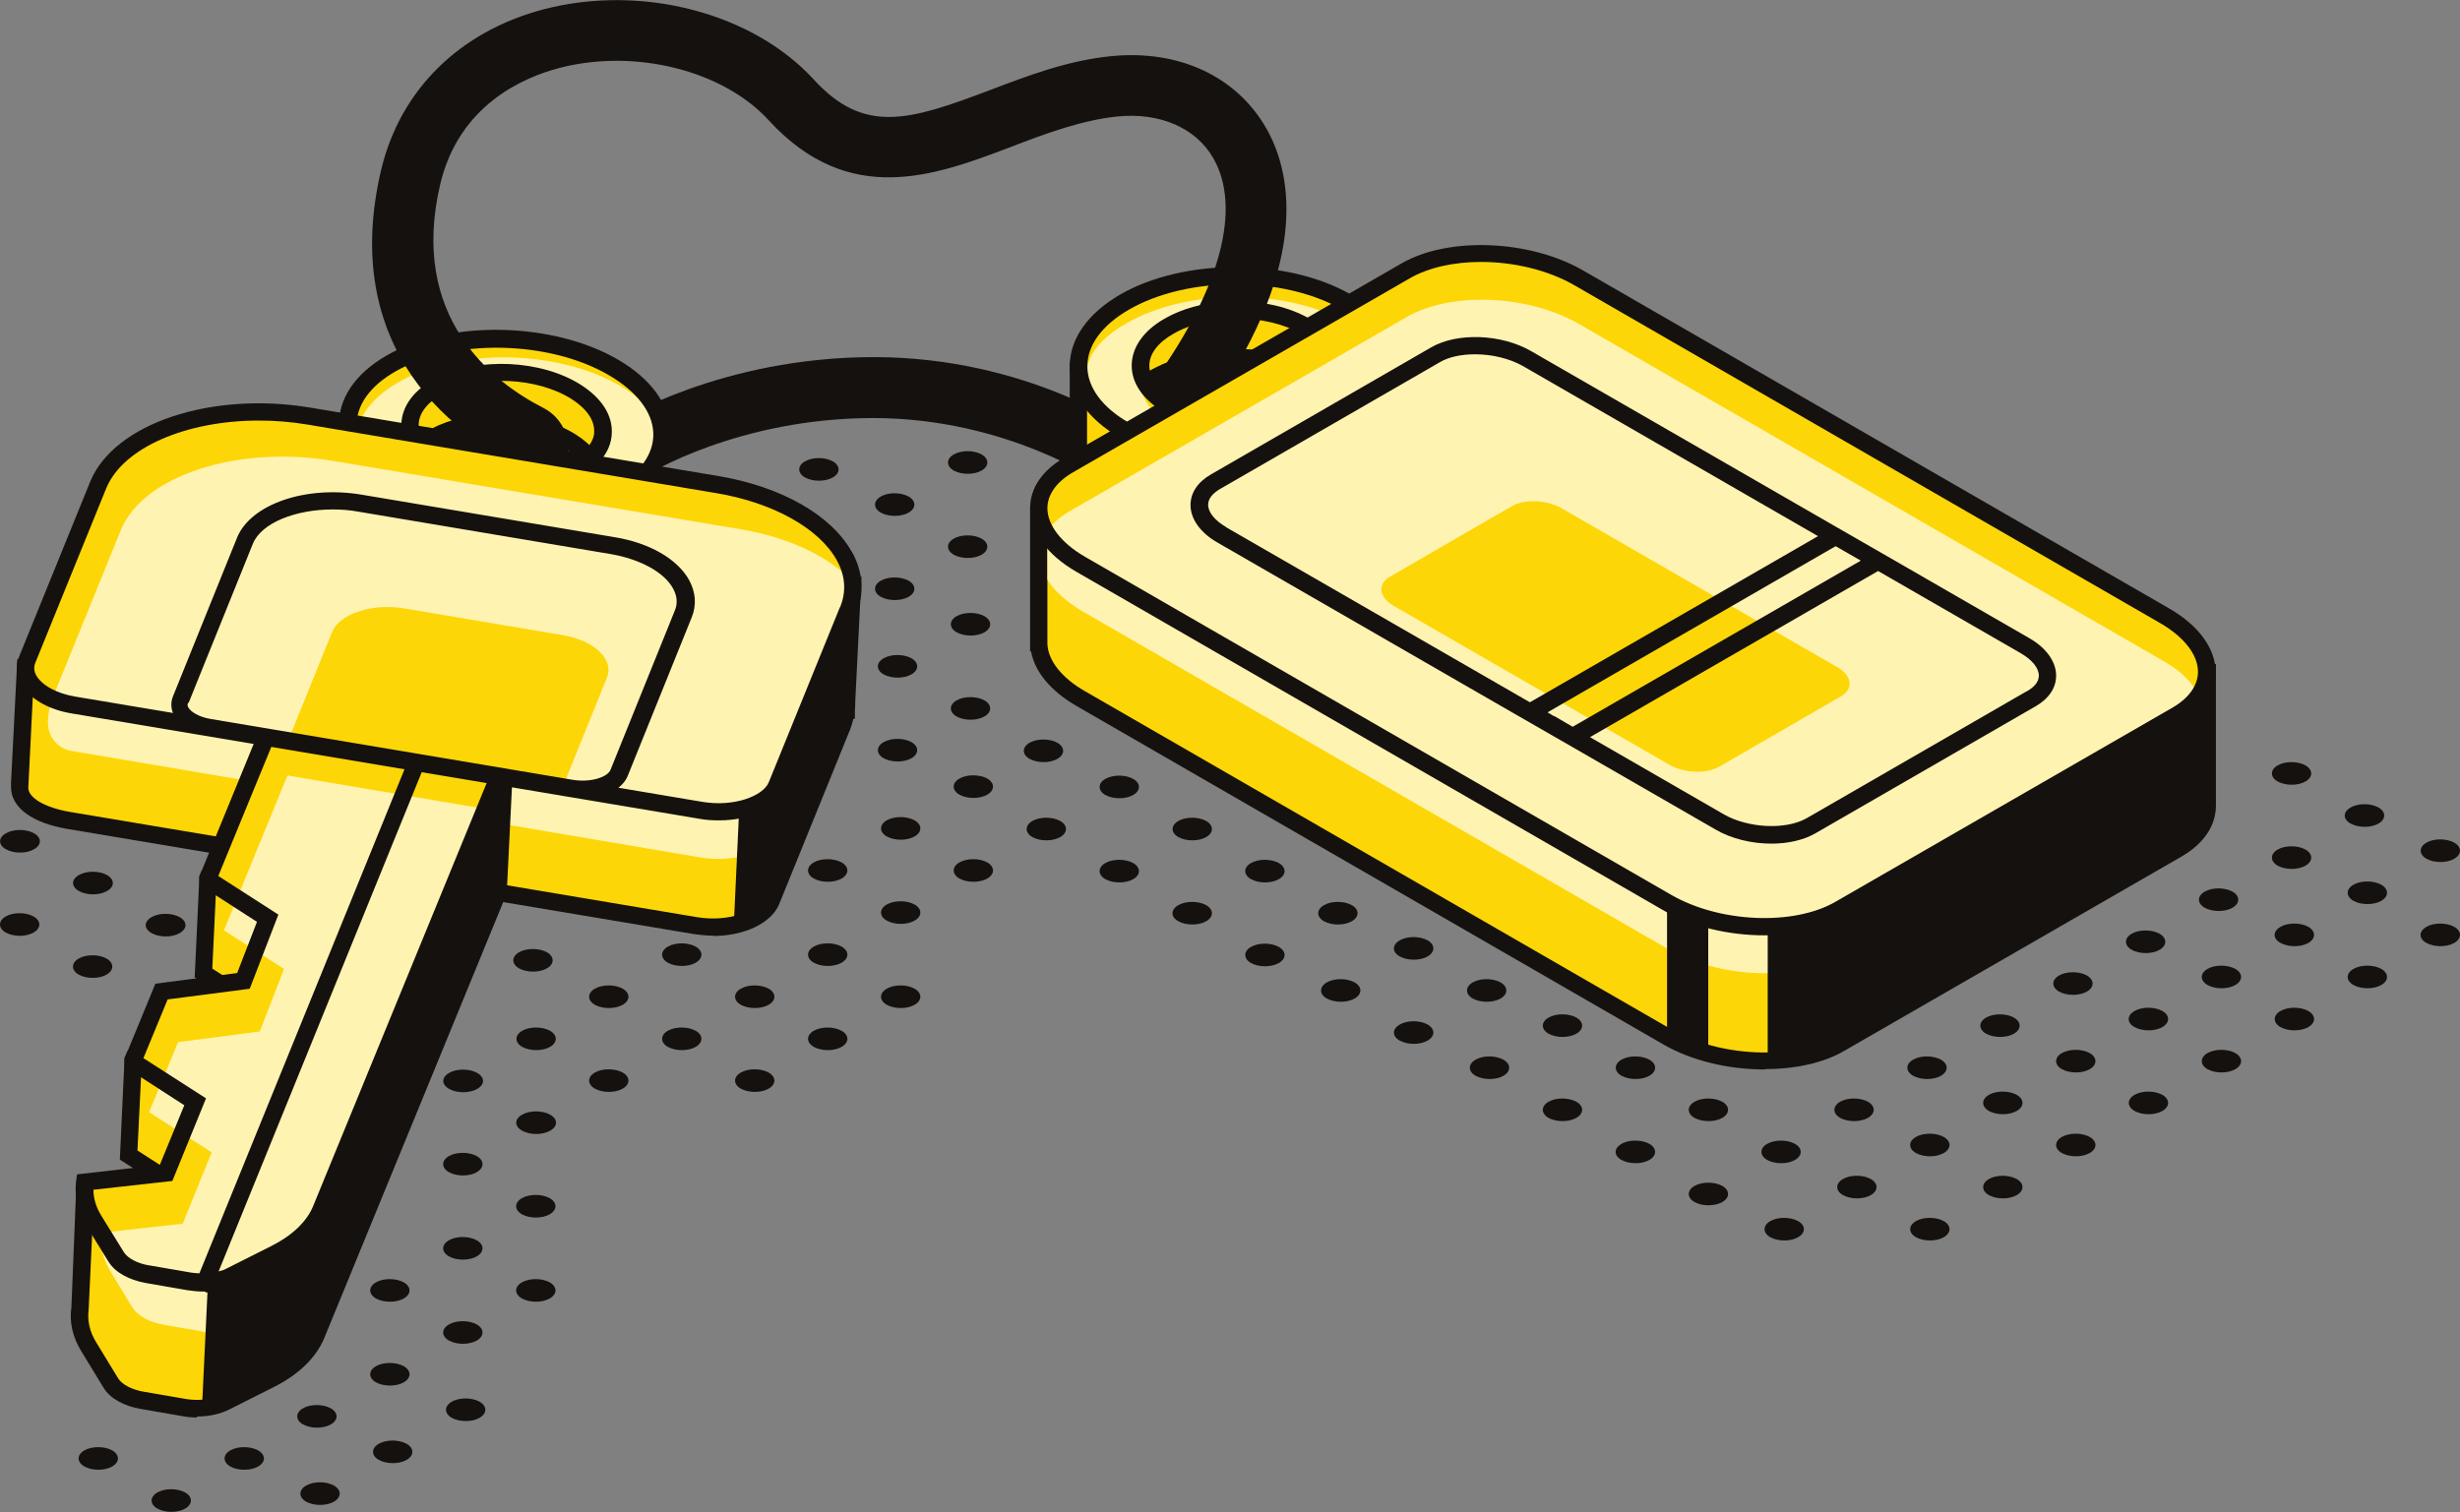 <svg width="392" height="241" viewBox="0 0 392 241" fill="none" xmlns="http://www.w3.org/2000/svg">
<rect x="0" y="0" width="392" height="241" fill="#808080" stroke="none"/>
<g clip-path="url(#clip0_5301_28607)">
<path d="M274.466 189.035C275.668 189.736 275.668 190.888 274.466 191.589C273.263 192.289 271.258 192.289 270.005 191.589C268.802 190.888 268.802 189.736 270.005 189.035C271.208 188.335 273.212 188.335 274.466 189.035Z" fill="#15110E"/>
<path d="M286.044 182.327C287.247 183.028 287.247 184.18 286.044 184.881C284.841 185.581 282.836 185.581 281.583 184.881C280.38 184.18 280.38 183.028 281.583 182.327C282.786 181.627 284.791 181.627 286.044 182.327Z" fill="#15110E"/>
<path d="M297.672 175.619C298.875 176.32 298.875 177.472 297.672 178.173C296.469 178.873 294.464 178.873 293.211 178.173C292.008 177.472 292.008 176.32 293.211 175.619C294.414 174.919 296.419 174.919 297.672 175.619Z" fill="#15110E"/>
<path d="M309.3 168.91C310.502 169.611 310.502 170.763 309.3 171.464C308.097 172.164 306.092 172.164 304.839 171.464C303.636 170.763 303.636 169.611 304.839 168.91C306.042 168.21 308.046 168.21 309.3 168.91Z" fill="#15110E"/>
<path d="M320.927 162.202C322.13 162.903 322.13 164.055 320.927 164.756C319.725 165.456 317.72 165.456 316.467 164.756C315.264 164.055 315.264 162.903 316.467 162.202C317.67 161.502 319.674 161.502 320.927 162.202Z" fill="#15110E"/>
<path d="M332.556 155.493C333.759 156.194 333.759 157.346 332.556 158.047C331.353 158.747 329.349 158.747 328.096 158.047C326.893 157.346 326.893 156.194 328.096 155.493C329.298 154.793 331.303 154.793 332.556 155.493Z" fill="#15110E"/>
<path d="M344.135 148.835C345.337 149.536 345.337 150.688 344.135 151.388C342.932 152.089 340.927 152.089 339.674 151.388C338.471 150.688 338.471 149.536 339.674 148.835C340.877 148.134 342.881 148.134 344.135 148.835Z" fill="#15110E"/>
<path d="M355.762 142.127C356.965 142.828 356.965 143.98 355.762 144.68C354.56 145.381 352.555 145.381 351.302 144.68C350.099 143.98 350.099 142.828 351.302 142.127C352.505 141.426 354.509 141.426 355.762 142.127Z" fill="#15110E"/>
<path d="M367.39 135.419C368.593 136.12 368.593 137.272 367.39 137.972C366.187 138.673 364.183 138.673 362.93 137.972C361.727 137.272 361.727 136.12 362.93 135.419C364.132 134.718 366.137 134.718 367.39 135.419Z" fill="#15110E"/>
<path d="M379.019 128.71C380.222 129.411 380.222 130.563 379.019 131.263C377.816 131.964 375.811 131.964 374.558 131.263C373.305 130.563 373.355 129.411 374.558 128.71C375.761 128.009 377.766 128.009 379.019 128.71Z" fill="#15110E"/>
<path d="M262.837 182.327C264.04 183.028 264.04 184.18 262.837 184.881C261.634 185.581 259.629 185.581 258.376 184.881C257.123 184.18 257.173 183.028 258.376 182.327C259.579 181.627 261.584 181.627 262.837 182.327Z" fill="#15110E"/>
<path d="M274.466 175.619C275.668 176.32 275.668 177.472 274.466 178.173C273.263 178.873 271.258 178.873 270.005 178.173C268.802 177.472 268.802 176.32 270.005 175.619C271.208 174.919 273.212 174.919 274.466 175.619Z" fill="#15110E"/>
<path d="M367.39 122.002C368.593 122.703 368.593 123.855 367.39 124.555C366.187 125.256 364.183 125.256 362.93 124.555C361.727 123.855 361.727 122.703 362.93 122.002C364.132 121.301 366.137 121.301 367.39 122.002Z" fill="#15110E"/>
<path d="M251.209 175.619C252.412 176.32 252.412 177.472 251.209 178.173C250.006 178.873 248.001 178.873 246.748 178.173C245.545 177.472 245.545 176.32 246.748 175.619C247.951 174.919 249.956 174.919 251.209 175.619Z" fill="#15110E"/>
<path d="M262.837 168.91C264.04 169.611 264.04 170.763 262.837 171.464C261.634 172.164 259.629 172.164 258.376 171.464C257.173 170.763 257.173 169.611 258.376 168.91C259.579 168.21 261.584 168.21 262.837 168.91Z" fill="#15110E"/>
<path d="M239.581 168.91C240.784 169.611 240.784 170.763 239.581 171.464C238.378 172.164 236.373 172.164 235.12 171.464C233.917 170.763 233.917 169.611 235.12 168.91C236.323 168.21 238.328 168.21 239.581 168.91Z" fill="#15110E"/>
<path d="M251.209 162.202C252.412 162.903 252.412 164.055 251.209 164.756C250.006 165.456 248.001 165.456 246.748 164.756C245.545 164.055 245.545 162.903 246.748 162.202C247.951 161.502 249.956 161.502 251.209 162.202Z" fill="#15110E"/>
<path d="M309.751 194.643C310.954 195.344 310.954 196.495 309.751 197.196C308.548 197.897 306.543 197.897 305.29 197.196C304.087 196.495 304.087 195.344 305.29 194.643C306.493 193.942 308.498 193.942 309.751 194.643Z" fill="#15110E"/>
<path d="M321.379 187.934C322.582 188.635 322.582 189.786 321.379 190.487C320.176 191.188 318.171 191.188 316.918 190.487C315.715 189.786 315.715 188.635 316.918 187.934C318.121 187.233 320.126 187.233 321.379 187.934Z" fill="#15110E"/>
<path d="M333.008 181.226C334.21 181.927 334.21 183.078 333.008 183.779C331.805 184.48 329.8 184.48 328.547 183.779C327.344 183.078 327.344 181.927 328.547 181.226C329.75 180.525 331.754 180.525 333.008 181.226Z" fill="#15110E"/>
<path d="M344.586 174.518C345.789 175.219 345.789 176.37 344.586 177.071C343.383 177.772 341.378 177.772 340.125 177.071C338.922 176.37 338.922 175.219 340.125 174.518C341.328 173.817 343.333 173.817 344.586 174.518Z" fill="#15110E"/>
<path d="M356.214 167.86C357.416 168.561 357.416 169.712 356.214 170.413C355.011 171.114 353.006 171.114 351.753 170.413C350.55 169.712 350.55 168.561 351.753 167.86C352.956 167.159 354.961 167.159 356.214 167.86Z" fill="#15110E"/>
<path d="M367.842 161.151C369.044 161.852 369.044 163.003 367.842 163.704C366.639 164.405 364.634 164.405 363.381 163.704C362.178 163.003 362.178 161.852 363.381 161.151C364.584 160.45 366.588 160.45 367.842 161.151Z" fill="#15110E"/>
<path d="M379.469 154.443C380.672 155.144 380.672 156.295 379.469 156.996C378.267 157.697 376.262 157.697 375.009 156.996C373.806 156.295 373.806 155.144 375.009 154.443C376.212 153.742 378.216 153.742 379.469 154.443Z" fill="#15110E"/>
<path d="M391.098 147.735C392.301 148.436 392.301 149.587 391.098 150.288C389.895 150.989 387.89 150.989 386.637 150.288C385.384 149.587 385.434 148.436 386.637 147.735C387.84 147.034 389.845 147.034 391.098 147.735Z" fill="#15110E"/>
<path d="M286.545 194.643C287.748 195.344 287.748 196.495 286.545 197.196C285.342 197.897 283.337 197.897 282.084 197.196C280.881 196.495 280.881 195.344 282.084 194.643C283.287 193.942 285.292 193.942 286.545 194.643Z" fill="#15110E"/>
<path d="M298.123 187.934C299.326 188.635 299.326 189.786 298.123 190.487C296.92 191.188 294.915 191.188 293.662 190.487C292.459 189.786 292.459 188.635 293.662 187.934C294.865 187.233 296.87 187.233 298.123 187.934Z" fill="#15110E"/>
<path d="M309.751 181.226C310.954 181.927 310.954 183.078 309.751 183.779C308.548 184.48 306.543 184.48 305.29 183.779C304.087 183.078 304.087 181.927 305.29 181.226C306.493 180.525 308.498 180.525 309.751 181.226Z" fill="#15110E"/>
<path d="M321.379 174.518C322.582 175.219 322.582 176.37 321.379 177.071C320.176 177.772 318.171 177.772 316.918 177.071C315.715 176.37 315.715 175.219 316.918 174.518C318.121 173.817 320.126 173.817 321.379 174.518Z" fill="#15110E"/>
<path d="M333.008 167.86C334.21 168.561 334.21 169.712 333.008 170.413C331.805 171.114 329.8 171.114 328.547 170.413C327.344 169.712 327.344 168.561 328.547 167.86C329.75 167.159 331.754 167.159 333.008 167.86Z" fill="#15110E"/>
<path d="M344.585 161.151C345.788 161.852 345.788 163.003 344.585 163.704C343.382 164.405 341.377 164.405 340.124 163.704C338.871 163.003 338.921 161.852 340.124 161.151C341.327 160.45 343.332 160.45 344.585 161.151Z" fill="#15110E"/>
<path d="M356.214 154.443C357.416 155.144 357.416 156.295 356.214 156.996C355.011 157.697 353.006 157.697 351.753 156.996C350.55 156.295 350.55 155.144 351.753 154.443C352.956 153.742 354.961 153.742 356.214 154.443Z" fill="#15110E"/>
<path d="M367.842 147.735C369.045 148.436 369.045 149.587 367.842 150.288C366.639 150.989 364.634 150.989 363.381 150.288C362.128 149.587 362.178 148.436 363.381 147.735C364.584 147.034 366.589 147.034 367.842 147.735Z" fill="#15110E"/>
<path d="M379.469 141.026C380.672 141.727 380.672 142.878 379.469 143.579C378.267 144.28 376.262 144.28 375.009 143.579C373.806 142.878 373.806 141.727 375.009 141.026C376.212 140.325 378.216 140.325 379.469 141.026Z" fill="#15110E"/>
<path d="M391.098 134.318C392.301 135.019 392.301 136.17 391.098 136.871C389.895 137.572 387.891 137.572 386.638 136.871C385.435 136.17 385.435 135.019 386.638 134.318C387.84 133.617 389.845 133.617 391.098 134.318Z" fill="#15110E"/>
<path d="M203.794 150.938C204.997 151.639 204.997 152.79 203.794 153.491C202.591 154.192 200.586 154.192 199.333 153.491C198.13 152.79 198.13 151.639 199.333 150.938C200.536 150.237 202.541 150.237 203.794 150.938Z" fill="#15110E"/>
<path d="M215.423 144.28C216.625 144.98 216.625 146.132 215.423 146.833C214.22 147.534 212.215 147.534 210.962 146.833C209.759 146.132 209.759 144.98 210.962 144.28C212.165 143.579 214.17 143.579 215.423 144.28Z" fill="#15110E"/>
<path d="M192.216 144.28C193.419 144.98 193.419 146.132 192.216 146.833C191.013 147.534 189.008 147.534 187.755 146.833C186.502 146.132 186.552 144.98 187.755 144.28C188.958 143.579 190.963 143.579 192.216 144.28Z" fill="#15110E"/>
<path d="M203.794 137.572C204.997 138.272 204.997 139.424 203.794 140.125C202.591 140.826 200.586 140.826 199.333 140.125C198.13 139.424 198.13 138.272 199.333 137.572C200.536 136.871 202.541 136.871 203.794 137.572Z" fill="#15110E"/>
<path d="M180.588 137.572C181.791 138.272 181.791 139.424 180.588 140.125C179.385 140.826 177.38 140.826 176.127 140.125C174.924 139.424 174.924 138.272 176.127 137.572C177.33 136.871 179.335 136.871 180.588 137.572Z" fill="#15110E"/>
<path d="M192.216 130.864C193.418 131.564 193.418 132.716 192.216 133.417C191.013 134.118 189.008 134.118 187.755 133.417C186.552 132.716 186.552 131.564 187.755 130.864C188.958 130.163 190.962 130.163 192.216 130.864Z" fill="#15110E"/>
<path d="M168.96 130.864C170.163 131.564 170.163 132.716 168.96 133.417C167.757 134.118 165.752 134.118 164.499 133.417C163.296 132.716 163.296 131.564 164.499 130.864C165.702 130.163 167.707 130.163 168.96 130.864Z" fill="#15110E"/>
<path d="M180.588 124.155C181.791 124.855 181.791 126.007 180.588 126.708C179.385 127.409 177.38 127.409 176.127 126.708C174.924 126.007 174.924 124.855 176.127 124.155C177.33 123.454 179.335 123.454 180.588 124.155Z" fill="#15110E"/>
<path d="M227.501 163.304C228.704 164.005 228.704 165.156 227.501 165.857C226.298 166.558 224.293 166.558 223.04 165.857C221.787 165.156 221.837 164.005 223.04 163.304C224.243 162.603 226.248 162.603 227.501 163.304Z" fill="#15110E"/>
<path d="M239.13 156.595C240.333 157.296 240.333 158.447 239.13 159.148C237.927 159.849 235.922 159.849 234.669 159.148C233.466 158.447 233.466 157.296 234.669 156.595C235.872 155.894 237.877 155.894 239.13 156.595Z" fill="#15110E"/>
<path d="M215.874 156.595C217.077 157.296 217.077 158.447 215.874 159.148C214.671 159.849 212.666 159.849 211.413 159.148C210.21 158.447 210.21 157.296 211.413 156.595C212.616 155.894 214.621 155.894 215.874 156.595Z" fill="#15110E"/>
<path d="M227.501 149.887C228.704 150.588 228.704 151.739 227.501 152.44C226.298 153.141 224.293 153.141 223.04 152.44C221.787 151.739 221.837 150.588 223.04 149.887C224.243 149.186 226.248 149.186 227.501 149.887Z" fill="#15110E"/>
<path d="M168.509 118.398C169.711 119.099 169.711 120.25 168.509 120.951C167.306 121.652 165.301 121.652 164.048 120.951C162.845 120.25 162.845 119.099 164.048 118.398C165.251 117.697 167.255 117.697 168.509 118.398Z" fill="#15110E"/>
<path d="M29.521 237.897C30.724 238.598 30.724 239.749 29.521 240.45C28.318 241.151 26.313 241.151 25.06 240.45C23.858 239.749 23.858 238.598 25.06 237.897C26.263 237.196 28.268 237.196 29.521 237.897Z" fill="#15110E"/>
<path d="M41.15 231.188C42.353 231.889 42.353 233.04 41.15 233.741C39.947 234.442 37.942 234.442 36.689 233.741C35.486 233.04 35.486 231.889 36.689 231.188C37.892 230.487 39.897 230.487 41.15 231.188Z" fill="#15110E"/>
<path d="M52.727 224.48C53.93 225.181 53.93 226.332 52.727 227.033C51.524 227.734 49.52 227.734 48.266 227.033C47.063 226.332 47.063 225.181 48.266 224.48C49.469 223.779 51.474 223.779 52.727 224.48Z" fill="#15110E"/>
<path d="M64.356 217.771C65.559 218.472 65.559 219.623 64.356 220.324C63.153 221.025 61.148 221.025 59.895 220.324C58.692 219.623 58.692 218.472 59.895 217.771C61.098 217.07 63.103 217.07 64.356 217.771Z" fill="#15110E"/>
<path d="M75.984 211.113C77.187 211.813 77.187 212.965 75.984 213.666C74.781 214.367 72.776 214.367 71.523 213.666C70.32 212.965 70.32 211.813 71.523 211.113C72.726 210.412 74.731 210.412 75.984 211.113Z" fill="#15110E"/>
<path d="M87.612 204.405C88.815 205.105 88.815 206.257 87.612 206.958C86.409 207.659 84.404 207.659 83.151 206.958C81.948 206.257 81.948 205.105 83.151 204.405C84.354 203.704 86.359 203.704 87.612 204.405Z" fill="#15110E"/>
<path d="M17.893 231.188C19.096 231.889 19.096 233.04 17.893 233.741C16.69 234.442 14.685 234.442 13.432 233.741C12.229 233.04 12.229 231.889 13.432 231.188C14.635 230.487 16.64 230.487 17.893 231.188Z" fill="#15110E"/>
<path d="M64.356 204.405C65.559 205.105 65.559 206.257 64.356 206.958C63.153 207.659 61.148 207.659 59.895 206.958C58.692 206.257 58.692 205.105 59.895 204.405C61.098 203.704 63.103 203.704 64.356 204.405Z" fill="#15110E"/>
<path d="M75.984 197.697C77.187 198.397 77.187 199.549 75.984 200.25C74.781 200.951 72.776 200.951 71.523 200.25C70.32 199.549 70.32 198.397 71.523 197.697C72.726 196.996 74.731 196.996 75.984 197.697Z" fill="#15110E"/>
<path d="M87.612 190.988C88.815 191.688 88.815 192.84 87.612 193.541C86.409 194.242 84.404 194.242 83.151 193.541C81.948 192.84 81.948 191.688 83.151 190.988C84.354 190.287 86.359 190.287 87.612 190.988Z" fill="#15110E"/>
<path d="M75.984 184.28C77.187 184.98 77.187 186.132 75.984 186.833C74.781 187.534 72.776 187.534 71.523 186.833C70.32 186.132 70.32 184.98 71.523 184.28C72.726 183.579 74.731 183.579 75.984 184.28Z" fill="#15110E"/>
<path d="M53.229 236.794C54.432 237.495 54.432 238.647 53.229 239.347C52.026 240.048 50.021 240.048 48.768 239.347C47.566 238.647 47.566 237.495 48.768 236.794C49.971 236.093 51.976 236.093 53.229 236.794Z" fill="#15110E"/>
<path d="M64.807 230.136C66.01 230.837 66.01 231.988 64.807 232.689C63.604 233.39 61.6 233.39 60.346 232.689C59.144 231.988 59.144 230.837 60.346 230.136C61.549 229.435 63.554 229.435 64.807 230.136Z" fill="#15110E"/>
<path d="M76.435 223.428C77.638 224.129 77.638 225.28 76.435 225.981C75.232 226.682 73.228 226.682 71.975 225.981C70.772 225.28 70.772 224.129 71.975 223.428C73.177 222.727 75.182 222.727 76.435 223.428Z" fill="#15110E"/>
<path d="M122.497 170.963C123.7 171.664 123.7 172.815 122.497 173.516C121.294 174.217 119.289 174.217 118.036 173.516C116.833 172.815 116.833 171.664 118.036 170.963C119.239 170.262 121.244 170.262 122.497 170.963Z" fill="#15110E"/>
<path d="M134.125 164.305C135.328 165.006 135.328 166.157 134.125 166.858C132.922 167.559 130.917 167.559 129.664 166.858C128.461 166.157 128.461 165.006 129.664 164.305C130.867 163.604 132.872 163.604 134.125 164.305Z" fill="#15110E"/>
<path d="M145.754 157.596C146.957 158.297 146.957 159.448 145.754 160.149C144.551 160.85 142.546 160.85 141.293 160.149C140.09 159.448 140.09 158.297 141.293 157.596C142.496 156.895 144.501 156.895 145.754 157.596Z" fill="#15110E"/>
<path d="M83.201 177.671C84.404 176.97 86.409 176.97 87.662 177.671C88.915 178.372 88.915 179.523 87.662 180.224C86.459 180.925 84.454 180.925 83.201 180.224C81.948 179.523 81.948 178.372 83.201 177.671Z" fill="#15110E"/>
<path d="M99.241 170.963C100.444 171.664 100.444 172.815 99.241 173.516C98.038 174.217 96.033 174.217 94.78 173.516C93.577 172.815 93.577 171.664 94.78 170.963C95.983 170.262 97.988 170.262 99.241 170.963Z" fill="#15110E"/>
<path d="M110.869 164.305C112.072 165.006 112.072 166.157 110.869 166.858C109.666 167.559 107.661 167.559 106.408 166.858C105.205 166.157 105.205 165.006 106.408 164.305C107.611 163.604 109.616 163.604 110.869 164.305Z" fill="#15110E"/>
<path d="M122.497 157.596C123.7 158.297 123.7 159.448 122.497 160.149C121.294 160.85 119.289 160.85 118.036 160.149C116.833 159.448 116.833 158.297 118.036 157.596C119.239 156.895 121.244 156.895 122.497 157.596Z" fill="#15110E"/>
<path d="M134.125 150.888C135.328 151.589 135.328 152.74 134.125 153.441C132.922 154.142 130.917 154.142 129.664 153.441C128.461 152.74 128.461 151.589 129.664 150.888C130.867 150.187 132.872 150.187 134.125 150.888Z" fill="#15110E"/>
<path d="M145.754 144.18C146.957 144.881 146.957 146.032 145.754 146.733C144.551 147.434 142.546 147.434 141.293 146.733C140.09 146.032 140.09 144.881 141.293 144.18C142.496 143.479 144.501 143.479 145.754 144.18Z" fill="#15110E"/>
<path d="M157.332 137.471C158.535 138.172 158.535 139.323 157.332 140.024C156.129 140.725 154.124 140.725 152.871 140.024C151.668 139.323 151.668 138.172 152.871 137.471C154.074 136.77 156.079 136.77 157.332 137.471Z" fill="#15110E"/>
<path d="M71.574 171.013C72.776 170.312 74.781 170.312 76.034 171.013C77.287 171.714 77.287 172.865 76.034 173.566C74.832 174.267 72.827 174.267 71.574 173.566C70.32 172.865 70.32 171.714 71.574 171.013Z" fill="#15110E"/>
<path d="M87.663 164.305C88.866 165.006 88.866 166.157 87.663 166.858C86.46 167.559 84.455 167.559 83.202 166.858C81.999 166.157 81.999 165.006 83.202 164.305C84.405 163.604 86.41 163.604 87.663 164.305Z" fill="#15110E"/>
<path d="M99.241 157.596C100.444 158.297 100.444 159.448 99.241 160.149C98.038 160.85 96.033 160.85 94.78 160.149C93.577 159.448 93.577 158.297 94.78 157.596C95.983 156.895 97.988 156.895 99.241 157.596Z" fill="#15110E"/>
<path d="M110.869 150.888C112.072 151.589 112.072 152.74 110.869 153.441C109.666 154.142 107.661 154.142 106.408 153.441C105.205 152.74 105.205 151.589 106.408 150.888C107.611 150.187 109.616 150.187 110.869 150.888Z" fill="#15110E"/>
<path d="M134.125 137.471C135.328 138.172 135.328 139.323 134.125 140.024C132.922 140.725 130.917 140.725 129.664 140.024C128.461 139.323 128.461 138.172 129.664 137.471C130.867 136.77 132.872 136.77 134.125 137.471Z" fill="#15110E"/>
<path d="M145.754 130.763C146.957 131.464 146.957 132.615 145.754 133.316C144.551 134.017 142.546 134.017 141.293 133.316C140.09 132.615 140.09 131.464 141.293 130.763C142.496 130.062 144.501 130.062 145.754 130.763Z" fill="#15110E"/>
<path d="M157.332 124.105C158.535 124.806 158.535 125.957 157.332 126.658C156.129 127.359 154.124 127.359 152.871 126.658C151.668 125.957 151.668 124.806 152.871 124.105C154.074 123.404 156.079 123.404 157.332 124.105Z" fill="#15110E"/>
<path d="M16.991 152.79C18.194 153.491 18.194 154.643 16.991 155.343C15.788 156.044 13.783 156.044 12.53 155.343C11.327 154.643 11.327 153.491 12.53 152.79C13.733 152.089 15.738 152.089 16.991 152.79Z" fill="#15110E"/>
<path d="M5.363 146.082C6.566 146.783 6.566 147.935 5.363 148.635C4.16 149.336 2.155 149.336 0.902 148.635C-0.301 147.935 -0.301 146.783 0.902 146.082C2.105 145.381 4.11 145.381 5.363 146.082Z" fill="#15110E"/>
<path d="M144.801 92.566C146.004 93.267 146.004 94.418 144.801 95.119C143.599 95.82 141.594 95.82 140.341 95.119C139.138 94.418 139.138 93.267 140.341 92.566C141.544 91.865 143.548 91.865 144.801 92.566Z" fill="#15110E"/>
<path d="M24.159 146.183C25.361 145.482 27.366 145.482 28.619 146.183C29.872 146.884 29.872 148.035 28.619 148.736C27.416 149.437 25.412 149.437 24.159 148.736C22.905 148.035 22.905 146.884 24.159 146.183Z" fill="#15110E"/>
<path d="M12.58 139.474C13.783 138.773 15.788 138.773 17.041 139.474C18.294 140.175 18.294 141.326 17.041 142.027C15.838 142.728 13.833 142.728 12.58 142.027C11.327 141.326 11.327 140.175 12.58 139.474Z" fill="#15110E"/>
<path d="M0.952 132.816C2.155 132.115 4.16 132.115 5.413 132.816C6.666 133.517 6.666 134.668 5.413 135.369C4.21 136.07 2.206 136.07 0.952 135.369C-0.301 134.668 -0.301 133.517 0.952 132.816Z" fill="#15110E"/>
<path d="M87.162 151.789C88.365 152.49 88.365 153.642 87.162 154.343C85.959 155.043 83.954 155.043 82.701 154.343C81.498 153.642 81.498 152.49 82.701 151.789C83.904 151.088 85.909 151.088 87.162 151.789Z" fill="#15110E"/>
<path d="M145.253 118.298C146.456 118.999 146.456 120.15 145.253 120.851C144.05 121.552 142.045 121.552 140.792 120.851C139.589 120.15 139.589 118.999 140.792 118.298C141.995 117.597 144 117.597 145.253 118.298Z" fill="#15110E"/>
<path d="M156.881 111.64C158.083 112.341 158.083 113.492 156.881 114.193C155.678 114.894 153.673 114.894 152.42 114.193C151.217 113.492 151.217 112.341 152.42 111.64C153.623 110.939 155.628 110.939 156.881 111.64Z" fill="#15110E"/>
<path d="M145.253 104.931C146.456 105.632 146.456 106.783 145.253 107.484C144.05 108.185 142.045 108.185 140.792 107.484C139.589 106.783 139.589 105.632 140.792 104.931C141.995 104.23 144 104.23 145.253 104.931Z" fill="#15110E"/>
<path d="M156.881 98.223C158.083 98.924 158.083 100.075 156.881 100.776C155.678 101.477 153.673 101.477 152.42 100.776C151.217 100.075 151.217 98.924 152.42 98.223C153.623 97.522 155.628 97.522 156.881 98.223Z" fill="#15110E"/>
<path d="M132.721 73.542C133.924 74.243 133.924 75.395 132.721 76.095C131.518 76.796 129.514 76.796 128.261 76.095C127.058 75.395 127.058 74.243 128.261 73.542C129.464 72.841 131.468 72.841 132.721 73.542Z" fill="#15110E"/>
<path d="M156.428 85.858C157.631 86.559 157.631 87.71 156.428 88.411C155.226 89.112 153.221 89.112 151.968 88.411C150.765 87.71 150.765 86.559 151.968 85.858C153.171 85.157 155.175 85.157 156.428 85.858Z" fill="#15110E"/>
<path d="M144.8 79.149C146.003 79.85 146.003 81.001 144.8 81.702C143.598 82.403 141.593 82.403 140.34 81.702C139.137 81.001 139.137 79.85 140.34 79.149C141.543 78.448 143.547 78.448 144.8 79.149Z" fill="#15110E"/>
<path d="M156.428 72.441C157.631 73.142 157.631 74.293 156.428 74.994C155.226 75.695 153.221 75.695 151.968 74.994C150.765 74.293 150.765 73.142 151.968 72.441C153.171 71.74 155.175 71.74 156.428 72.441Z" fill="#15110E"/>
<path d="M175.325 76.946C175.325 76.946 160.539 66.683 139.288 66.633H139.187C117.635 66.633 103.15 75.644 103 75.744L97.787 67.534C98.489 67.084 114.929 56.921 139.238 56.921C163.747 56.921 180.237 68.535 180.939 69.036L175.275 76.896L175.325 76.946Z" fill="#15110E"/>
<path d="M209.408 46.959L186.953 48.361L171.816 58.573V68.336V75.044L182.192 71.69L186.452 69.187L180.437 62.578C189.058 55.72 200.636 55.97 210.26 59.525L218.279 54.819L209.357 46.959H209.408Z" fill="#FDD607"/>
<path d="M170.463 76.946V57.822L186.502 47.009L209.909 45.507L220.685 55.019L210.41 61.026L209.809 60.776C204.897 58.974 192.617 55.669 182.492 62.728L188.607 69.487L182.593 72.941L170.413 76.896L170.463 76.946ZM173.22 59.274V73.141L181.64 70.388L184.297 68.836L178.483 62.378L179.635 61.477C187.505 55.169 198.631 53.917 210.159 57.972L215.974 54.568L208.906 48.36L187.404 49.712L173.17 59.274H173.22Z" fill="#15110E"/>
<path d="M214.57 48.36C204.796 42.703 188.908 42.703 179.134 48.36C169.36 54.017 169.36 63.128 179.134 68.785C188.908 74.442 204.796 74.442 214.57 68.785C224.344 63.128 224.344 54.017 214.57 48.36ZM186.251 64.68C180.237 61.226 180.237 55.569 186.251 52.115C192.266 48.66 201.989 48.66 208.004 52.115C214.019 55.569 214.019 61.226 208.004 64.68C201.989 68.135 192.266 68.135 186.251 64.68Z" fill="#FDD607"/>
<path d="M214.871 51.564C205.097 45.907 189.208 45.907 179.435 51.564C169.661 57.221 171.967 64.28 181.74 69.887C191.514 75.494 205.047 77.597 214.821 71.99C224.594 66.332 224.594 57.221 214.821 51.564H214.871ZM186.552 67.884C180.537 64.43 179.284 56.22 185.299 52.715C191.314 49.261 202.04 48.61 208.054 52.065C214.069 55.519 214.319 64.38 208.305 67.834C202.29 71.289 192.567 71.289 186.552 67.834V67.884Z" fill="#FFF3B1"/>
<path d="M196.877 74.192C190.211 74.192 183.545 72.74 178.482 69.787C173.32 66.783 170.463 62.728 170.463 58.373C170.463 54.017 173.32 49.962 178.482 46.958C188.607 41.101 205.147 41.101 215.271 46.958C220.434 49.962 223.291 54.017 223.291 58.373C223.291 62.728 220.434 66.783 215.271 69.787C210.209 72.69 203.543 74.192 196.877 74.192ZM196.877 45.306C190.712 45.306 184.547 46.658 179.886 49.361C175.625 51.814 173.27 55.018 173.27 58.373C173.27 61.727 175.625 64.931 179.886 67.384C189.258 72.791 204.546 72.791 213.918 67.384C218.179 64.931 220.584 61.727 220.584 58.373C220.584 55.018 218.229 51.814 213.918 49.361C209.207 46.658 203.042 45.306 196.927 45.306H196.877ZM197.128 68.535C192.967 68.535 188.807 67.584 185.549 65.732C182.191 63.779 180.337 61.126 180.337 58.273C180.337 55.419 182.191 52.716 185.549 50.813C192.015 47.059 202.19 47.059 208.706 50.813C212.064 52.766 213.918 55.419 213.918 58.273C213.918 61.126 212.064 63.829 208.706 65.732C205.448 67.584 201.288 68.535 197.128 68.535ZM186.953 63.329C192.566 66.583 201.689 66.583 207.352 63.329C209.808 61.927 211.162 60.125 211.162 58.273C211.162 56.42 209.808 54.618 207.352 53.216C201.739 49.962 192.566 49.962 186.953 53.216C184.497 54.618 183.144 56.42 183.144 58.273C183.144 60.125 184.497 61.927 186.953 63.329Z" fill="#15110E"/>
<path d="M98.589 59.124C89.066 53.017 73.228 52.266 63.204 57.472C53.179 62.629 52.728 71.79 62.251 77.898C63.554 78.749 65.008 79.45 66.512 80.1C63.354 76.546 64.306 72.241 69.469 69.587C75.634 66.383 85.357 66.884 91.222 70.589C96.083 73.692 96.635 78.098 93.176 81.352C94.73 80.851 96.234 80.301 97.637 79.55C107.661 74.393 108.112 65.232 98.589 59.124Z" fill="#FDD607"/>
<path d="M99.792 62.078C90.269 55.971 74.431 55.22 64.407 60.426C54.382 65.583 53.931 74.744 63.454 80.852C72.978 86.96 83.804 87.61 93.828 82.404C103.852 77.247 109.316 68.186 99.792 62.078ZM70.722 77.097C64.858 73.343 63.956 64.682 70.171 61.528C76.336 58.324 86.611 59.175 92.475 62.929C98.339 66.684 96.885 73.943 90.721 77.097C84.555 80.251 76.636 80.852 70.772 77.097H70.722Z" fill="#FFF3B1"/>
<path d="M106.859 69.638C107.06 65.282 104.403 61.077 99.391 57.873C89.517 51.565 73.027 50.764 62.602 56.121C57.289 58.874 54.232 62.779 54.031 67.134C53.831 71.49 56.487 75.695 61.499 78.899C62.752 79.7 64.256 80.451 66.01 81.202L71.674 83.555L70.972 82.754C74.43 83.655 78.139 84.106 81.849 84.106C84.154 84.106 86.409 83.855 88.615 83.505L87.763 84.306L93.627 82.504C95.431 81.953 96.985 81.302 98.288 80.651C103.601 77.898 106.659 73.993 106.859 69.638ZM91.973 69.387C88.465 67.134 83.853 65.983 79.242 65.983C75.533 65.983 71.824 66.734 68.867 68.286C68.216 68.636 67.664 68.987 67.113 69.387C66.862 68.787 66.712 68.186 66.712 67.585C66.812 65.733 68.216 63.98 70.772 62.679C76.536 59.725 85.658 60.126 91.121 63.63C93.527 65.182 94.78 67.034 94.68 68.887C94.68 69.588 94.379 70.288 93.928 70.939C93.326 70.388 92.675 69.838 91.923 69.387H91.973ZM92.073 72.942C91.672 73.242 91.221 73.542 90.67 73.793C84.906 76.746 75.784 76.346 70.321 72.841C69.719 72.441 69.168 72.04 68.717 71.64C69.168 71.34 69.619 71.039 70.12 70.789C75.884 67.835 85.006 68.236 90.469 71.74C91.071 72.141 91.572 72.541 92.023 72.942H92.073ZM97.035 78.198C97.035 78.198 96.735 78.298 96.584 78.398C96.785 77.647 96.835 76.947 96.785 76.196C96.684 75.194 96.334 74.243 95.782 73.292C96.835 72.04 97.436 70.589 97.486 69.087C97.637 66.183 95.882 63.48 92.625 61.377C86.309 57.322 76.135 56.872 69.519 60.276C66.06 62.028 64.106 64.631 63.955 67.485C63.905 68.837 64.256 70.188 65.008 71.39C64.206 72.391 63.705 73.442 63.454 74.594C63.304 75.345 63.304 76.096 63.454 76.847C63.304 76.746 63.153 76.696 63.053 76.646C58.893 73.993 56.688 70.689 56.838 67.385C56.988 64.081 59.494 60.977 63.905 58.724C73.528 53.768 88.765 54.469 97.887 60.326C102.047 62.979 104.253 66.283 104.102 69.588C103.952 72.892 101.446 75.995 97.035 78.248V78.198ZM67.313 78.799C66.361 77.597 65.96 76.346 66.16 75.144C66.261 74.644 66.461 74.143 66.762 73.693C67.363 74.243 68.015 74.744 68.767 75.245C72.225 77.497 76.886 78.599 81.498 78.599C85.207 78.599 88.916 77.848 91.873 76.296C92.524 75.945 93.076 75.595 93.627 75.194C93.777 75.595 93.878 75.995 93.928 76.446C94.028 77.698 93.527 78.899 92.424 80C84.605 82.403 74.781 81.903 67.213 78.799H67.313Z" fill="#15110E"/>
<path d="M90.268 73.492C89.767 75.194 87.912 76.145 86.208 75.544C71.974 70.238 54.03 55.319 60.747 27.034C63.804 14.268 73.277 4.957 86.76 1.452C102.297 -2.553 119.94 2.053 129.664 12.666C137.683 21.427 144.8 19.274 157.732 14.368C163.796 12.065 170.062 9.662 176.978 8.962C187.754 7.86 196.977 12.116 201.738 20.376C205.497 26.884 209.206 41.152 193.167 64.431C192.215 65.832 190.21 66.133 188.857 65.132L184.396 61.877C183.945 61.527 183.845 60.876 184.146 60.376C194.521 45.858 197.879 33.041 193.318 25.182C190.561 20.376 184.797 17.873 177.981 18.573C172.317 19.174 166.653 21.277 161.19 23.38C149.061 27.985 135.377 33.192 122.496 19.174C115.229 11.214 101.195 7.71 89.216 10.814C83.401 12.316 73.177 16.721 70.169 29.287C65.107 50.613 78.54 60.926 86.609 65.031C89.717 66.633 91.22 70.188 90.268 73.542V73.492Z" fill="#15110E"/>
<path d="M134.876 113.092C134.927 112.641 134.977 112.191 134.927 111.79L135.779 94.569L126.957 100.476C123.399 98.273 118.787 96.521 113.424 95.62L48.367 84.706C33.33 82.203 18.294 87.059 14.735 95.67L11.127 104.531L4.009 106.183L3.157 124.606C3.157 124.606 3.157 124.756 3.157 124.806V124.906V125.457C3.157 128.06 6.315 130.013 10.926 130.764L110.818 147.535C116.231 148.436 121.644 146.683 122.897 143.58L134.225 115.695C134.526 114.944 134.726 114.243 134.826 113.492V113.142L134.876 113.092Z" fill="#FDD607"/>
<path d="M135.428 100.926C131.719 97.071 125.454 93.967 117.635 92.666L52.577 81.752C37.541 79.249 22.504 84.105 18.946 92.716L8.37 111.389C5.964 118.047 10.174 119.499 11.428 119.699L111.62 136.671C117.033 137.572 122.447 135.82 123.7 132.716L134.726 105.682C135.378 104.13 135.578 102.528 135.428 100.976V100.926Z" fill="#FFF3B1"/>
<path d="M113.675 149.136C112.673 149.136 111.62 149.036 110.568 148.886L10.675 132.115C5.112 131.164 1.754 128.711 1.754 125.457V124.806L2.756 105.081L10.174 103.329L13.482 95.119C17.342 85.857 32.729 80.651 48.617 83.354L113.675 94.268C118.637 95.119 123.198 96.671 126.907 98.823L137.282 91.865L136.28 111.89C136.28 112.29 136.28 112.791 136.23 113.241V114.543L135.979 114.593C135.829 115.194 135.678 115.744 135.478 116.245L124.151 144.13C122.898 147.184 118.537 149.186 113.625 149.186L113.675 149.136ZM5.413 107.284L4.511 125.557C4.511 127.159 7.117 128.711 11.127 129.411L111.019 146.182C116.131 147.033 120.692 145.231 121.594 143.078L132.922 115.194C133.172 114.643 133.323 113.992 133.423 113.291V112.991C133.523 112.591 133.523 112.24 133.523 111.84L134.225 97.272L126.957 102.178L126.206 101.677C122.647 99.474 118.136 97.872 113.174 97.021L48.116 86.108C33.731 83.705 19.296 88.21 15.988 96.22L12.129 105.732L5.313 107.334L5.413 107.284Z" fill="#15110E"/>
<path d="M122.897 143.529L134.225 115.645C134.525 114.894 134.726 114.193 134.826 113.442V113.091C134.876 112.641 134.876 112.19 134.876 111.79L135.728 94.568L126.907 100.476C125.453 99.575 123.799 98.774 121.995 98.073L117.785 129.061L116.933 147.384C119.79 146.783 122.045 145.432 122.797 143.579L122.897 143.529Z" fill="#15110E"/>
<path d="M69.318 134.968L42.503 130.413L38.443 140.275L33.08 140.175L32.378 155.043L41.952 161.201L38.092 171.164L30.524 172.165L21.151 169.161L20.449 184.03L30.424 190.438L29.572 192.49L28.97 193.341L13.533 188.335L12.58 208.46C12.28 210.513 12.781 212.615 13.984 214.618L17.492 220.375C18.294 221.676 20.199 222.728 22.504 223.128L29.171 224.28C31.476 224.68 33.932 224.38 35.636 223.479L42.703 219.924C46.412 218.072 48.969 215.569 50.121 212.765L79.192 141.927L80.294 118.698L69.117 134.918L69.318 134.968Z" fill="#FDD607"/>
<path d="M31.376 225.932C30.624 225.932 29.872 225.882 29.12 225.732L22.454 224.58C19.747 224.13 17.492 222.878 16.489 221.176L12.981 215.419C11.578 213.166 11.026 210.713 11.377 208.36L12.179 188.485L28.519 191.739L28.819 191.039L19.096 184.831L19.848 168.611L20.349 167.459L30.724 170.763L37.19 169.912L40.347 161.752L31.025 155.795L31.777 139.625L32.127 138.774L37.591 138.874L41.701 128.861L68.716 133.417L82.149 113.893L80.745 142.428L51.675 213.266C50.372 216.42 47.565 219.124 43.555 221.126L36.488 224.681C35.085 225.381 33.28 225.782 31.426 225.782L31.376 225.932ZM14.986 190.288L14.134 208.61C13.883 210.513 14.284 212.265 15.337 213.967L18.845 219.724C19.447 220.676 21.051 221.527 22.905 221.827L29.571 222.978C31.576 223.329 33.731 223.079 35.185 222.328L42.252 218.773C45.66 217.071 48.016 214.818 49.018 212.315L77.989 141.677L78.841 123.555L69.919 136.521L43.355 132.015L39.395 141.727H34.433L33.831 154.393L43.706 160.701L39.144 172.516L30.423 173.667L22.504 171.114L21.903 183.379L32.178 189.987L30.774 193.341L29.621 195.044L14.936 190.288H14.986Z" fill="#15110E"/>
<path d="M51.324 192.691L80.394 121.853L43.254 115.595L33.129 140.275L42.703 146.433L38.843 156.396L25.812 158.098L22.253 166.758L21.201 169.262L31.175 175.67L26.564 187.034L13.632 188.485C13.331 190.538 13.833 192.641 15.036 194.643L18.544 200.4C19.346 201.702 21.251 202.753 23.556 203.154L30.222 204.305C32.528 204.706 34.984 204.405 36.688 203.504L43.755 199.95C47.464 198.097 50.02 195.594 51.173 192.791L51.324 192.691Z" fill="#FDD607"/>
<path d="M53.88 200.751L77.738 142.077L78.54 130.964L76.585 128.811L45.811 123.604L35.686 148.285L45.259 154.443L41.4 164.405L28.368 166.107L24.81 174.768L23.757 177.271L33.731 183.679L29.12 195.043L16.189 196.495C15.888 198.548 16.389 200.65 17.592 202.653L21.101 208.41C21.903 209.712 23.807 210.763 26.113 211.163L32.779 212.315C35.085 212.715 37.541 212.415 39.245 211.514L46.312 207.96C50.021 206.107 52.577 203.604 53.73 200.801L53.88 200.751Z" fill="#FFF3B1"/>
<path d="M82.198 120.852V120.752L42.302 113.993L32.127 138.824L31.776 139.675V141.027L40.949 146.934L37.791 155.094L24.759 156.796L20.349 167.51L19.847 168.661V170.013L29.37 176.171L25.461 185.682L12.279 187.184L12.129 188.236C11.828 190.639 12.379 193.092 13.733 195.344L17.291 201.102C18.344 202.804 20.499 204.005 23.256 204.506L29.922 205.657C30.674 205.757 31.425 205.858 32.177 205.858C32.328 205.858 32.478 205.858 32.628 205.858L32.829 206.008H33.28C34.834 205.858 36.287 205.507 37.39 204.956L44.457 201.402C48.467 199.349 51.274 196.646 52.577 193.542L82.299 121.102H82.098L82.198 120.852ZM78.289 123.004L49.92 192.19C48.918 194.694 46.562 196.946 43.154 198.649L36.087 202.203C35.736 202.403 35.285 202.553 34.834 202.654L67.964 121.202L78.289 122.954V123.004ZM23.807 201.702C21.902 201.402 20.349 200.551 19.747 199.6L16.189 193.843C15.336 192.491 14.885 191.039 14.885 189.637L27.466 188.236L32.829 175.069L22.855 168.661L26.714 159.3L39.796 157.597L44.357 145.783L34.784 139.625L44.056 117.047L65.257 120.651L31.776 202.954C31.375 202.954 30.924 202.904 30.523 202.854L23.857 201.702H23.807Z" fill="#15110E"/>
<path d="M80.044 124.256L74.18 136.321L52.878 188.836L50.071 196.045L40.097 201.953L33.13 204.556L32.178 224.581C33.481 224.481 34.684 224.18 35.686 223.68L42.753 220.125C46.462 218.273 49.019 215.77 50.171 212.966L79.242 142.128L80.094 124.306L80.044 124.256Z" fill="#15110E"/>
<path d="M111.67 129.162L11.778 112.391C6.365 111.49 3.007 108.235 4.31 105.182L15.638 77.297C19.196 68.736 34.233 63.83 49.269 66.333L114.327 77.247C129.363 79.75 138.636 88.761 135.077 97.322L123.75 125.207C122.446 128.31 117.033 130.063 111.67 129.162Z" fill="#FDD607"/>
<path d="M135.779 92.615C132.07 88.761 125.805 85.657 117.986 84.355L52.928 73.442C37.892 70.939 22.855 75.795 19.297 84.405L8.32 111.389C9.323 111.839 10.476 112.19 11.779 112.39L46.964 118.298C46.463 117.797 46.262 117.196 46.513 116.595L52.928 100.726C54.131 97.822 59.294 96.12 64.406 96.971L89.617 101.226C94.73 102.077 97.938 105.131 96.684 108.085L90.269 123.955C90.018 124.555 89.367 125.006 88.565 125.306L111.721 129.211C117.134 130.112 122.547 128.36 123.8 125.256L135.128 97.371C135.779 95.82 135.98 94.218 135.829 92.666L135.779 92.615Z" fill="#FFF3B1"/>
<path d="M135.729 87.96C132.471 82.103 124.552 77.597 114.578 75.895L49.52 64.982C33.682 62.328 18.194 67.485 14.385 76.746L3.058 104.631C2.456 106.033 2.556 107.585 3.358 108.986C4.661 111.339 7.719 113.142 11.578 113.742L111.47 130.513C112.523 130.713 113.575 130.763 114.578 130.763C119.49 130.763 123.8 128.811 125.103 125.707L136.431 97.823C137.784 94.568 137.533 91.114 135.729 87.91V87.96ZM30.073 111.99L40.298 86.659C41.651 83.354 47.064 81.202 53.029 81.202C54.382 81.202 55.735 81.302 57.089 81.552L97.286 88.311C101.997 89.112 105.857 91.214 107.26 93.817C107.912 95.019 108.012 96.221 107.511 97.372L97.286 122.703C96.835 123.855 94.178 124.756 91.321 124.305L33.531 114.593C31.526 114.243 30.374 113.392 30.023 112.791C29.822 112.441 29.872 112.24 29.973 112.04L30.073 111.99ZM133.824 96.821L122.497 124.706C121.595 126.859 117.034 128.661 111.921 127.81L98.539 125.557C99.191 125.056 99.692 124.456 99.993 123.755L110.217 98.423C111.019 96.471 110.869 94.418 109.816 92.466C107.962 89.112 103.501 86.508 97.837 85.607L57.64 78.849C48.718 77.347 39.997 80.351 37.792 85.657L27.567 110.989C27.216 111.84 27.216 112.791 27.567 113.642L12.029 111.039C9.022 110.538 6.666 109.237 5.764 107.635C5.413 106.984 5.363 106.333 5.614 105.682L16.941 77.797C19.648 71.289 29.772 67.034 41.25 67.034C43.806 67.034 46.413 67.234 49.069 67.685L114.127 78.599C123.149 80.1 130.516 84.206 133.323 89.262C134.727 91.765 134.877 94.318 133.875 96.771L133.824 96.821Z" fill="#15110E"/>
<path d="M351.652 107.184L321.629 106.033L251.559 65.632C243.44 60.927 231.11 60.426 224.093 64.481L187.654 85.507L165.551 80.901V102.078C165.551 102.078 165.551 102.078 165.551 102.128V102.578C165.651 105.632 167.906 108.786 172.267 111.289L265.643 165.156C273.763 169.862 286.093 170.363 293.11 166.308L346.89 135.319C350.148 133.417 351.702 130.914 351.602 128.26V107.134L351.652 107.184Z" fill="#FDD607"/>
<path d="M281.181 170.463C275.517 170.463 269.553 169.111 264.942 166.407L171.565 112.54C167.405 110.137 164.899 107.084 164.298 103.83H164.147V102.127V81.101C164.147 80.1 165.05 79.349 166.052 79.549L187.404 84.005L223.391 63.279C230.809 58.974 243.74 59.524 252.261 64.43L322.08 104.681L353.105 105.832V128.26C353.156 131.514 351.251 134.418 347.642 136.52L293.862 167.509C290.504 169.461 285.943 170.412 281.231 170.412L281.181 170.463ZM166.904 102.278V102.628C167.004 105.281 169.21 108.085 172.919 110.188L266.295 164.055C274.014 168.51 285.742 169.011 292.408 165.206L346.189 134.217C348.895 132.665 350.299 130.663 350.248 128.41V108.586L321.228 107.484L320.927 107.334L250.858 66.934C243.089 62.478 231.41 61.977 224.744 65.782L187.855 87.059L166.904 82.703V102.328V102.278Z" fill="#15110E"/>
<path d="M346.89 113.892L293.11 144.88C286.042 148.935 273.763 148.435 265.643 143.729L172.267 89.862C164.147 85.156 163.245 78.097 170.312 73.992L224.092 43.003C231.159 38.948 243.439 39.449 251.559 44.155L344.935 98.022C353.055 102.728 353.957 109.787 346.89 113.892Z" fill="#FDD607"/>
<path d="M345.036 105.532L251.66 51.665C243.54 46.959 231.21 46.458 224.193 50.513L170.413 81.502C168.859 82.403 167.706 83.454 166.904 84.606V92.415C168.007 94.168 169.861 95.87 172.368 97.371L265.744 151.239C273.864 155.944 286.193 156.445 293.21 152.39L345.838 122.052C352.905 117.997 353.156 110.238 345.036 105.532ZM293.361 110.988L273.964 122.202C271.909 123.404 268.3 123.254 265.944 121.852L222.088 96.57C219.732 95.219 219.432 93.116 221.487 91.915L240.884 80.701C242.939 79.499 246.547 79.65 248.903 81.051L292.759 106.333C295.115 107.684 295.416 109.787 293.361 110.988Z" fill="#FFF3B1"/>
<path d="M323.383 101.727L302.031 89.412L292.458 83.905L243.991 55.97C239.229 53.216 232.212 52.966 228.052 55.369L192.917 75.644C190.862 76.846 189.709 78.548 189.709 80.5C189.709 82.703 191.263 84.906 193.969 86.458L241.033 113.592L250.607 119.098L273.362 132.215C275.918 133.717 279.176 134.468 282.283 134.468C284.89 134.468 287.396 133.917 289.3 132.815L324.436 112.54C326.49 111.339 327.643 109.637 327.643 107.684C327.643 105.481 326.089 103.279 323.383 101.727ZM195.373 84.005C193.568 82.953 192.516 81.652 192.516 80.45C192.516 79.299 193.518 78.498 194.32 77.997L229.455 57.722C230.909 56.871 232.914 56.471 235.069 56.471C237.725 56.471 240.482 57.121 242.637 58.323L289.701 85.457L243.79 111.94L195.323 84.005H195.373ZM247.599 114.142L246.597 113.542L292.508 87.058L296.518 89.361L250.607 115.844L247.599 114.092V114.142ZM323.032 110.137L287.897 130.412C284.589 132.315 278.574 132.014 274.715 129.812L253.363 117.496L299.275 91.013L322.03 104.13C323.834 105.181 324.887 106.483 324.887 107.684C324.887 108.886 323.884 109.637 323.082 110.137H323.032Z" fill="#15110E"/>
<path d="M281.181 149.086C275.517 149.086 269.553 147.734 264.942 145.03L171.565 91.163C166.854 88.46 164.147 84.755 164.147 81.001C164.147 77.797 166.102 74.943 169.611 72.941L223.391 41.952C230.809 37.697 243.74 38.197 252.261 43.104L345.637 96.971C350.349 99.674 353.055 103.379 353.055 107.133C353.055 110.337 351.101 113.191 347.592 115.193L293.812 146.182C290.454 148.134 285.893 149.086 281.181 149.086ZM235.972 41.752C231.761 41.752 227.752 42.603 224.744 44.305L170.964 75.294C168.358 76.796 166.904 78.848 166.904 81.001C166.904 83.704 169.109 86.558 172.919 88.76L266.295 142.627C274.014 147.083 285.742 147.584 292.408 143.779L346.189 112.79C348.795 111.288 350.248 109.236 350.248 107.083C350.248 104.38 348.043 101.526 344.234 99.324L250.858 45.456C246.597 43.004 241.134 41.752 236.022 41.752H235.972Z" fill="#15110E"/>
<path d="M265.644 165.306C267.648 166.457 269.854 167.358 272.209 167.959V146.532C269.854 145.882 267.598 144.981 265.644 143.829V165.256V165.306Z" fill="#15110E"/>
<path d="M351.602 107.283C351.552 109.787 349.998 112.19 346.84 113.992L293.06 144.98C290.003 146.733 285.993 147.584 281.733 147.684H281.683V169.11C285.943 169.06 290.003 168.209 293.06 166.407L346.84 135.418C350.098 133.516 351.652 131.013 351.552 128.36V107.233L351.602 107.283Z" fill="#15110E"/>
</g>
<defs>
<clipPath id="clip0_5301_28607">
<rect width="392" height="241" fill="white"/>
</clipPath>
</defs>
</svg>
